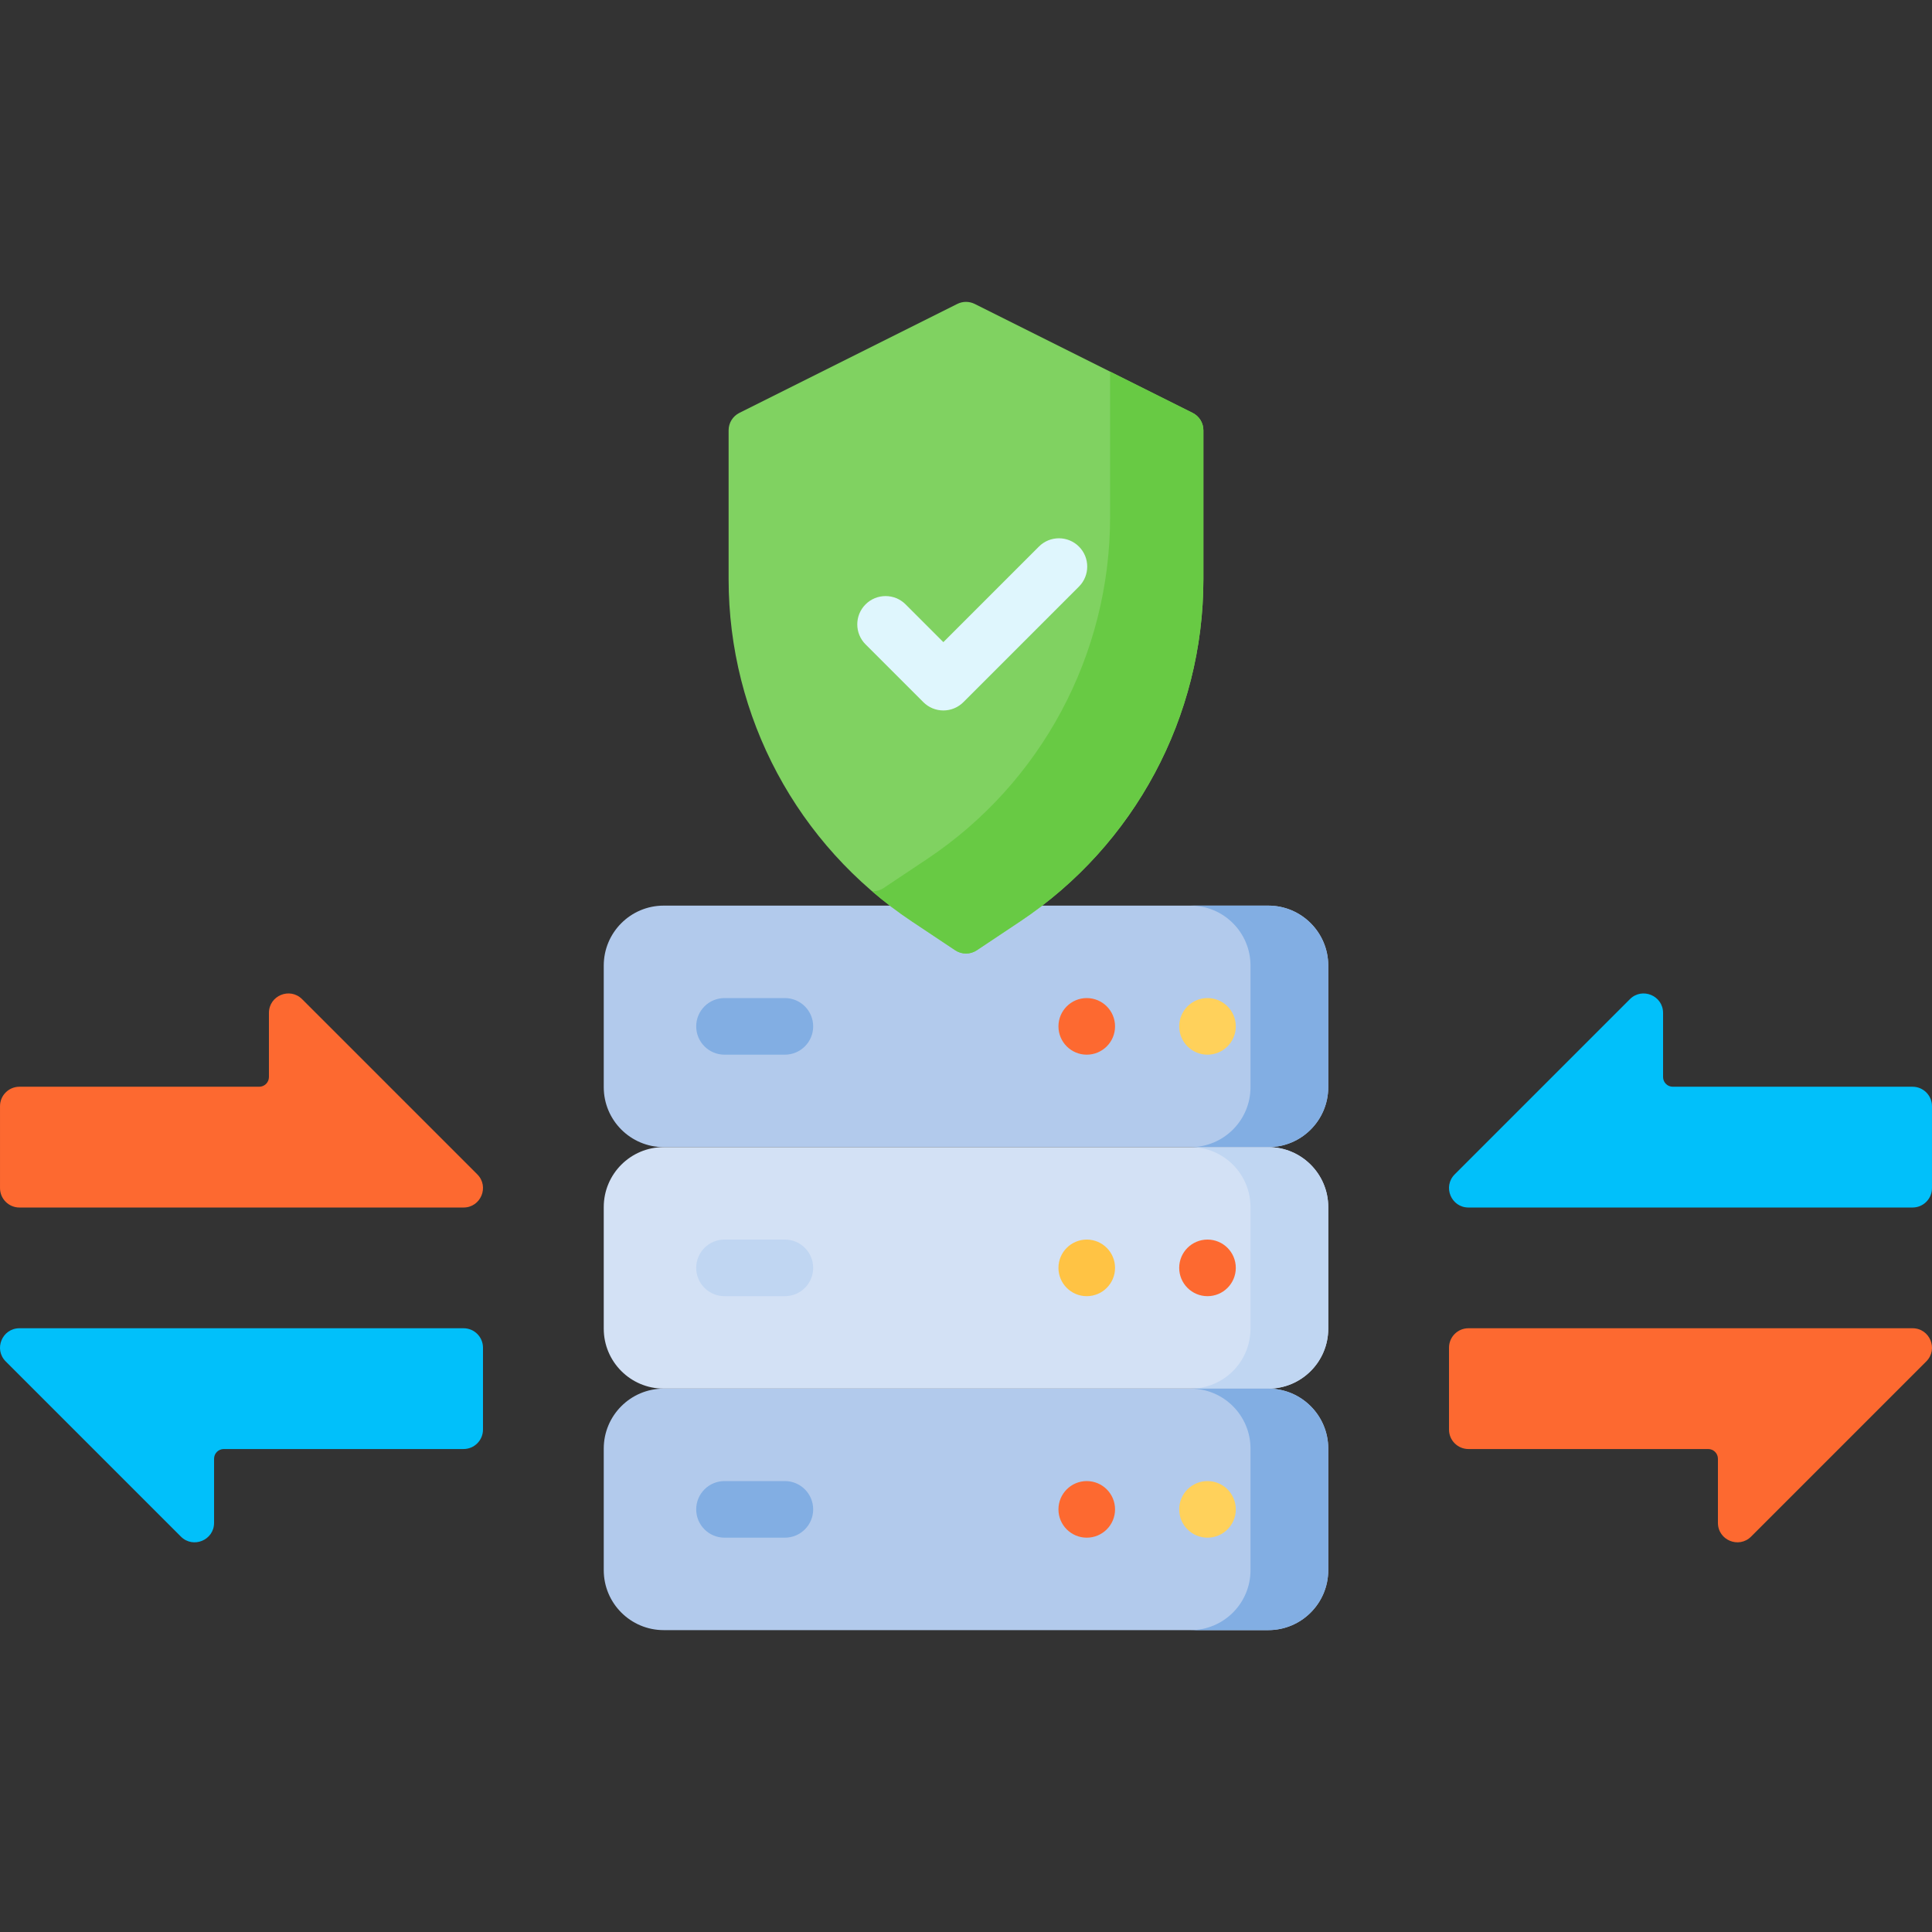 <svg id="Capa_1" enable-background="new 0 0 512 512" height="512" viewBox="0 0 512 512" width="512" xmlns="http://www.w3.org/2000/svg"><rect x="0" y="0" width="512" height="512" fill="#333333" stroke="none"/><g><path d="m336.109 304h-160.218c-8.776 0-15.891-7.115-15.891-15.891v-32.218c0-8.776 7.115-15.891 15.891-15.891h160.218c8.776 0 15.891 7.115 15.891 15.891v32.218c0 8.776-7.115 15.891-15.891 15.891z" fill="#b2caec"/><path d="m336.109 368h-160.218c-8.776 0-15.891-7.115-15.891-15.891v-32.218c0-8.776 7.115-15.891 15.891-15.891h160.218c8.776 0 15.891 7.115 15.891 15.891v32.218c0 8.776-7.115 15.891-15.891 15.891z" fill="#d3e1f5"/><path d="m336.109 432h-160.218c-8.776 0-15.891-7.115-15.891-15.891v-32.218c0-8.776 7.115-15.891 15.891-15.891h160.218c8.776 0 15.891 7.115 15.891 15.891v32.218c0 8.776-7.115 15.891-15.891 15.891z" fill="#b2caec"/><path d="m336.109 240h-20.604c8.776 0 15.891 7.115 15.891 15.891v32.218c0 8.776-7.115 15.891-15.891 15.891h20.604c8.776 0 15.891-7.115 15.891-15.891v-32.218c0-8.776-7.115-15.891-15.891-15.891z" fill="#82aee3"/><path d="m336.109 304h-20.604c8.776 0 15.891 7.115 15.891 15.891v32.218c0 8.776-7.115 15.891-15.891 15.891h20.604c8.776 0 15.891-7.115 15.891-15.891v-32.218c0-8.776-7.115-15.891-15.891-15.891z" fill="#c0d6f2"/><path d="m336.109 368h-20.604c8.776 0 15.891 7.115 15.891 15.891v32.218c0 8.776-7.115 15.891-15.891 15.891h20.604c8.776 0 15.891-7.115 15.891-15.891v-32.218c0-8.776-7.115-15.891-15.891-15.891z" fill="#82aee3"/><path d="m389.161 320.004h117.685c2.845 0 5.151-2.306 5.151-5.151v-21.706c0-2.845-2.306-5.151-5.151-5.151h-63.54c-1.422 0-2.575-1.153-2.575-2.575v-16.987c0-4.589-5.548-6.887-8.793-3.642l-46.419 46.419c-3.246 3.245-.947 8.793 3.642 8.793z" fill="#01c0fa"/><path d="m506.839 352h-117.686c-2.845 0-5.151 2.306-5.151 5.151v21.706c0 2.845 2.306 5.151 5.151 5.151h63.54c1.422 0 2.575 1.153 2.575 2.575v16.987c0 4.589 5.548 6.887 8.793 3.642l46.419-46.419c3.246-3.245.948-8.793-3.641-8.793z" fill="#fd6930"/><path d="m122.839 320.004h-117.685c-2.845 0-5.151-2.306-5.151-5.151v-21.706c0-2.845 2.306-5.151 5.151-5.151h63.54c1.422 0 2.575-1.153 2.575-2.575v-16.987c0-4.589 5.548-6.887 8.793-3.642l46.419 46.419c3.246 3.245.947 8.793-3.642 8.793z" fill="#fd6930"/><path d="m5.161 352h117.685c2.845 0 5.151 2.306 5.151 5.151v21.706c0 2.845-2.306 5.151-5.151 5.151h-63.54c-1.422 0-2.575 1.153-2.575 2.575v16.987c0 4.589-5.548 6.887-8.793 3.642l-46.419-46.419c-3.245-3.245-.947-8.793 3.642-8.793z" fill="#01c0fa"/><path d="m241.598 244.142c-30.305-20.204-48.508-54.216-48.508-90.639v-39.473c0-1.951 1.102-3.735 2.847-4.607l57.759-28.88c1.45-.725 3.157-.725 4.607 0l57.759 28.88c1.745.873 2.847 2.656 2.847 4.607v39.472c0 36.423-18.203 70.435-48.508 90.639l-11.544 7.696c-1.73 1.153-3.984 1.153-5.714 0z" fill="#80d261"/><path d="m316.063 109.424-21.877-10.939v38.535c0 36.423-18.203 70.435-48.508 90.639l-11.545 7.696c-.905.604-1.954.891-2.996.863 3.303 2.83 6.793 5.479 10.462 7.924l11.545 7.696c1.73 1.154 3.984 1.154 5.714 0l11.545-7.696c30.305-20.203 48.508-54.216 48.508-90.639v-39.472c-.001-1.951-1.103-3.735-2.848-4.607z" fill="#68ca44"/><path d="m208 279.5h-16c-4.143 0-7.5-3.358-7.5-7.5s3.357-7.5 7.5-7.5h16c4.143 0 7.5 3.358 7.5 7.5s-3.357 7.5-7.5 7.5z" fill="#82aee3"/><path d="m208 343.5h-16c-4.143 0-7.5-3.358-7.5-7.5s3.357-7.5 7.5-7.5h16c4.143 0 7.5 3.358 7.5 7.5s-3.357 7.5-7.5 7.5z" fill="#c0d6f2"/><path d="m208 407.5h-16c-4.143 0-7.5-3.358-7.5-7.5s3.357-7.5 7.5-7.5h16c4.143 0 7.5 3.358 7.5 7.5s-3.357 7.5-7.5 7.5z" fill="#82aee3"/><path d="m250 188.279c-1.989 0-3.896-.79-5.304-2.197l-15.313-15.313c-2.929-2.929-2.929-7.678 0-10.606 2.93-2.929 7.678-2.929 10.607 0l10.01 10.01 25.323-25.324c2.93-2.929 7.678-2.929 10.607 0s2.929 7.678 0 10.606l-30.627 30.627c-1.407 1.407-3.314 2.197-5.303 2.197z" fill="#dff6fd"/><g><g><circle cx="320" cy="272" fill="#ffd15b" r="7.5"/></g></g><g><g><circle cx="288" cy="272" fill="#fd6930" r="7.5"/></g></g><g><g><circle cx="320" cy="336" fill="#fd6930" r="7.5"/></g></g><g><g><circle cx="288" cy="336" fill="#ffc344" r="7.5"/></g></g><g><g><circle cx="320" cy="400" fill="#ffd15b" r="7.5"/></g></g><g><g><circle cx="288" cy="400" fill="#fd6930" r="7.5"/></g></g></g></svg>